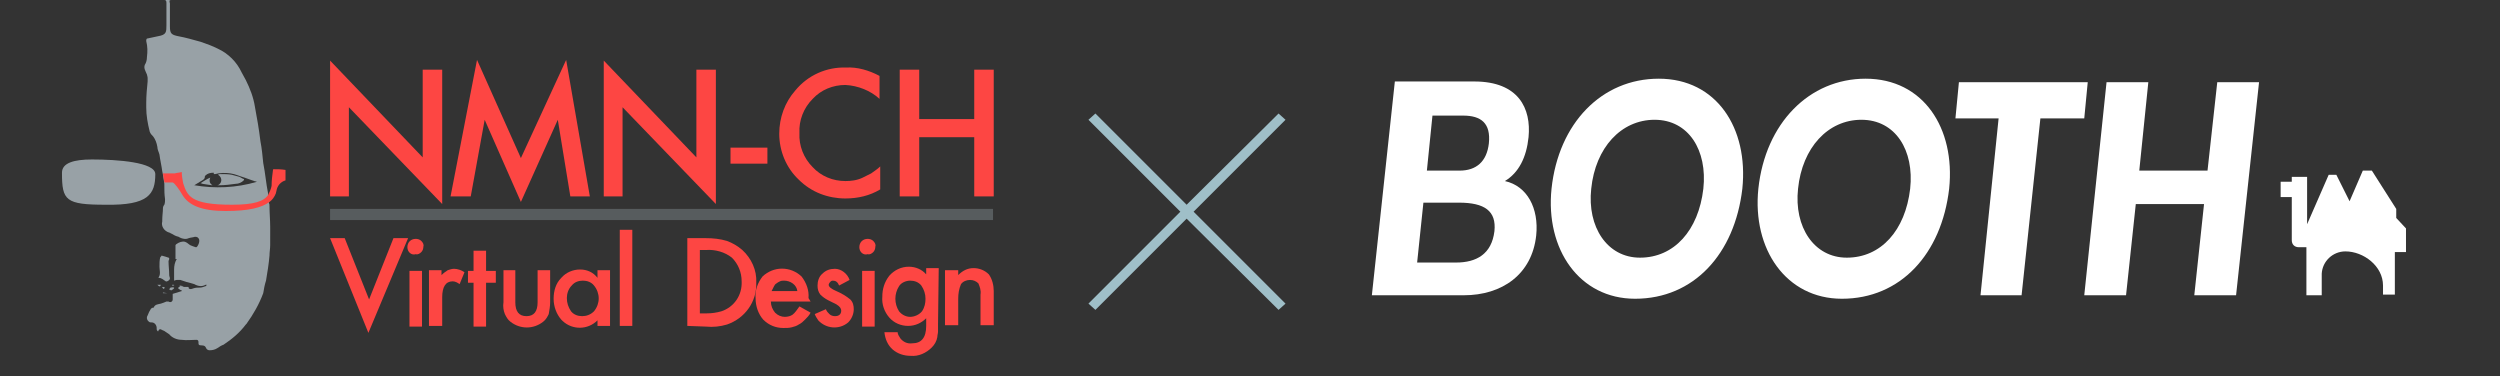<?xml version="1.0" encoding="utf-8"?>
<!-- Generator: Adobe Illustrator 21.0.2, SVG Export Plug-In . SVG Version: 6.00 Build 0)  -->
<svg version="1.1" id="レイヤー_1" xmlns="http://www.w3.org/2000/svg" xmlns:xlink="http://www.w3.org/1999/xlink" x="0px"
	 y="0px" viewBox="0 0 359 54" style="enable-background:new 0 0 359 54;" xml:space="preserve">
<rect x="0" y="0" width="359" height="54" fill="#333333" stroke="none"/>
<style type="text/css">
	.st0{fill:#98A1A6;}
	.st1{fill:#FD4643;}
	.st2{fill:#575C5E;}
	.st3{fill:#9FBFC8;}
	.st4{fill:#FFFFFF;}
</style>
<title>vchase</title>
<path class="st0" d="M34.4,25.4c-0.4-0.1-0.7-0.2-1.1-0.3c-0.5-0.1-1.1-0.1-1.6-0.1c-0.1,0-0.3,0-0.4,0.1c0.4,0.2,0.6,0.7,0.4,1.1
	c-0.1,0.2-0.3,0.4-0.5,0.4c0.1,0,0.3,0,0.4,0c0.7,0,1.5-0.1,2.2-0.2c0.5,0,0.9-0.2,1.2-0.5c0,0,0.1-0.2,0-0.2
	C34.9,25.7,34.6,25.5,34.4,25.4z"/>
<path class="st0" d="M30.1,25.9c0-0.1,0-0.2,0.1-0.4c-0.5,0.2-0.9,0.5-1.4,0.8l0.3,0.1l1.3,0.2h0.1C30.2,26.4,30.1,26.2,30.1,25.9z"
	/>
<path class="st0" d="M24.6,0L24.6,0z"/>
<path class="st0" d="M22.3,25c0-1.7-5.4-2.1-9.1-2.1c-2.6,0-4.3,0.5-4.3,1.9c0,4,0.5,4.6,6.3,4.6C21.3,29.5,22.3,27.9,22.3,25z"/>
<path class="st0" d="M38.8,32.6c0-1-0.1-2-0.1-3c0-0.2,0-0.3-0.1-0.5V29l-0.1-0.9v-0.3c-0.3-1.5-0.4-2.9-0.7-4.4
	c-0.1-1-0.2-2.1-0.4-3.1c-0.2-1.7-0.5-3.4-0.8-5c-0.2-1.3-0.7-2.6-1.3-3.8c-0.2-0.4-0.4-0.7-0.6-1.1C34,8.9,32.8,7.7,31.3,7
	c-0.8-0.4-1.6-0.7-2.5-1c-1.1-0.3-2.1-0.6-3.2-0.8c-1-0.2-1.2-0.4-1.2-1.4s0-2,0-3c0-0.1,0-0.2,0-0.3C24.3,0.1,24.3,0,24.6,0h-1
	c0.2,0,0.3,0.1,0.3,0.4c0,1.1,0,2.2,0,3.2s0,1.4-1.2,1.6l-1.4,0.3C21,5.5,21,5.7,21,5.9c0.2,0.8,0.2,1.5,0.1,2.3
	C21.1,8.6,21,9,20.8,9.3c-0.2,0.5,0.1,0.9,0.3,1.4c0,0.1,0.1,0.3,0.1,0.5c0,0.2,0,0.3,0,0.5c-0.1,1-0.2,2-0.2,3.1c0,0.2,0,0.4,0,0.6
	c0,1.2,0.2,2.3,0.5,3.5c0.1,0.3,0.3,0.5,0.5,0.7c0.3,0.4,0.5,0.9,0.6,1.5c0,0.4,0.2,0.7,0.3,1.1c0.1,0.8,0.3,1.6,0.4,2.4l0.1,0.5
	l0.2,1.3v0.3c0,0.6,0,1.2,0.1,1.9c0,0.3,0,0.5-0.1,0.8c-0.1,0.1-0.2,0.3-0.2,0.5c0,0.5-0.1,1.1-0.1,1.7c0,0.1,0,0.2,0,0.2
	c-0.2,0.7,0.3,1.4,1,1.6c0,0,0,0,0,0c0.1,0,0.2,0.1,0.2,0.1c0.3,0.1,0.5,0.3,0.8,0.4s0.4,0.1,0.5,0.2c0.4,0.2,0.9,0.3,1.3,0.1
	c0.3-0.1,0.6-0.1,0.9-0.2c0.3,0,0.5,0.1,0.6,0.4c0.1,0.4-0.2,1-0.4,1.1c0,0-0.1,0-0.1,0c-0.3-0.1-0.6-0.2-0.8-0.3s-0.6-0.6-1.1-0.5
	c-0.3,0-0.9,0.3-1,0.5c0,0.4,0,0.8,0,1.2c0,0.3,0,0.5,0,0.8h0.2c-0.3,0.4-0.4,1-0.4,1.5c0,0.5,0,1.1,0,1.6c0.1,0,0.2-0.1,0.4-0.1
	c0.1,0,0.3,0,0.5,0c0.3,0.1,0.6,0.2,0.9,0.3c0.4,0.1,0.8,0.2,1.1,0.3c0.5,0.3,1.1,0.4,1.6,0.1c0.1,0,0.1,0,0.2,0
	c-0.1,0.1-0.1,0.2-0.2,0.2c-0.3,0.1-0.5,0.2-0.8,0.2c-0.3,0-0.6,0-0.9,0.1s-0.5,0.2-0.7,0c0-0.1,0-0.2-0.1-0.2c-0.4,0-0.8,0-1.2,0
	V41l0.6,0.1c-0.2,0.1-0.4,0.1-0.6,0.1c-0.1,0-0.2,0.1-0.2,0.1c0,0.1,0,0.2,0.1,0.2c0.1,0.1,0.3,0.2,0.4,0.2v0.1l-1.3,0.4
	c0,0.3,0,0.5,0,0.8c0,0.3-0.3,0.5-0.6,0.3c-0.1,0-0.2,0-0.3,0c-0.2,0.1-0.5,0.2-0.8,0.3c-0.4,0.1-0.8,0.1-1,0.5
	c0,0.1-0.1,0.1-0.2,0.1s-0.1,0.1-0.2,0.1c-0.2,0.3-0.4,0.7-0.5,1c-0.2,0.3-0.1,0.7,0.2,0.9c0.1,0.1,0.2,0.1,0.4,0.1
	c0.4,0,0.7,0.4,0.7,0.8c0,0,0,0.1,0,0.1c0,0.1,0,0.2,0.1,0.3l0.1,0.1c0.2-0.5,0.4-0.3,0.6-0.2s0.3,0.1,0.4,0.2
	c0.2,0.1,0.4,0.3,0.6,0.4c0.4,0.5,1.1,0.8,1.8,0.8c0.7,0.1,1.4,0,2.1,0c0.2,0,0.3,0.1,0.3,0.3c0,0.4,0,0.5,0.5,0.5H29
	c0.3,0,0.5,0.1,0.6,0.4c0.1,0.2,0.3,0.3,0.5,0.3c0.4,0,0.8-0.1,1.1-0.3c0.3-0.2,0.6-0.4,0.9-0.5c1.2-0.8,2.3-1.7,3.2-2.9l0.1-0.1
	l0,0c1-1.4,1.8-2.8,2.4-4.4l0,0c0.1-0.6,0.2-1.2,0.4-1.8c0.2-1.2,0.4-2.4,0.5-3.6c0-0.5,0.1-1,0.1-1.5
	C38.8,34.5,38.8,33.5,38.8,32.6z M27.9,26.6l1.3-0.8c0.1-0.1,0.2-0.2,0.2-0.3c0-0.1,0-0.2,0.1-0.3c0.3-0.3,0.7-0.4,1.2-0.4V25
	c0.1,0,0.1,0,0.2,0c0.7-0.2,1.5-0.2,2.2-0.1c0.7,0.1,1.3,0.4,2,0.6l1.4,0.5c0.1,0,0.3,0.1,0.4,0.1C33.9,27,30.8,27.1,27.9,26.6
	L27.9,26.6z"/>
<path class="st0" d="M23.5,0L23.5,0z"/>
<path class="st0" d="M23.5,41.5c0,0,0.1-0.1,0.2-0.2c-0.1,0-0.2-0.1-0.3-0.1s-0.1,0.1-0.1,0.1S23.5,41.5,23.5,41.5z"/>
<path class="st0" d="M24,42.1L23.4,42v0.1L24,42.1L24,42.1z"/>
<path class="st0" d="M23.1,40.9h-0.5C22.9,41.2,23,41.2,23.1,40.9z"/>
<path class="st0" d="M24.5,41.3c-0.1,0-0.1,0.2-0.2,0.2s0.2,0.2,0.3,0.2c0.2-0.1,0.3-0.2,0.4-0.3v-0.1
	C24.8,41.2,24.6,41.3,24.5,41.3z"/>
<path class="st0" d="M22.8,39.9c0.4,0,0.7,0.3,1,0.5c0.2,0.1,0.6-0.2,0.6-0.4s-0.1-0.3-0.1-0.5c0-0.7-0.1-1.3-0.1-2
	c0-0.1,0.1-0.2,0.1-0.3s0-0.2-0.1-0.2c-0.3-0.1-0.6-0.2-1-0.3C23.2,36.8,23,36.9,23,37c-0.1,0.4-0.1,0.8-0.1,1.3s0.2,1-0.1,1.5
	C22.7,39.8,22.8,39.9,22.8,39.9z"/>
<path class="st0" d="M25,40.9h-0.3V41H25V40.9z"/>
<path class="st1" d="M39.3,24.3c0,0-0.1,0-0.1,0.1c-0.1,0.8-0.2,1.5-0.2,2.3c-0.1,0.5-0.3,0.9-0.5,1.3c-0.6,0.9-2,1.4-5.2,1.4
	c-6,0-6.4-1.3-7-3.1c-0.1-0.5-0.2-1.1-0.2-1.6c-0.3,0.1-0.7,0.1-1,0.2h-1.7l0.2,1.3h1.2c0.3,0.1,1,1.1,1.4,1.8
	c0.9,1.5,2.8,2.3,6.2,2.3s5.2-0.5,6.3-1.3c0.4-0.3,0.7-0.7,0.9-1.2c0-0.1,0.1-0.3,0.1-0.4c0.1-0.7,0.6-1.3,1.3-1.5v-1.5
	C40.4,24.3,39.9,24.3,39.3,24.3z"/>
<path class="st1" d="M47.4,28.2V8.7l13.3,13.9V10h2.8v19.3L50.1,15.4v12.8H47.4z"/>
<path class="st1" d="M64.7,28.2l3.8-19.6l6.3,14.1l6.5-14.1l3.4,19.6h-2.8l-1.8-11L74.8,29l-5.2-11.8l-2,11L64.7,28.2z"/>
<path class="st1" d="M86.7,28.2V8.7l13.3,13.9V10h2.8v19.3L89.4,15.4v12.8H86.7z"/>
<path class="st1" d="M104.9,21.2h5.3v2.3h-5.3V21.2z"/>
<path class="st1" d="M126.3,10.9v3.3c-1.3-1.2-3.1-1.9-4.9-2c-1.8,0-3.5,0.7-4.7,2c-1.3,1.3-2,3.1-1.9,4.9c-0.1,1.8,0.6,3.6,1.9,4.9
	c1.2,1.3,2.9,2,4.7,2c0.8,0,1.7-0.1,2.5-0.5c0.4-0.2,0.8-0.4,1.2-0.6c0.4-0.3,0.9-0.6,1.3-1v3.3c-1.5,0.9-3.2,1.3-5,1.3
	c-2.5,0-4.9-0.9-6.7-2.7c-1.8-1.7-2.8-4.1-2.8-6.6c0-2.3,0.8-4.5,2.3-6.2c1.8-2.2,4.5-3.4,7.3-3.3C123.1,9.6,124.8,10.1,126.3,10.9z
	"/>
<path class="st1" d="M132,17.1h7.9V10h2.8v18.2h-2.8v-8.5H132v8.5h-2.8V10h2.8V17.1z"/>
<rect x="47.4" y="30" class="st2" width="95.2" height="1.6"/>
<path class="st1" d="M49.5,34.2l3.5,8.8l3.5-8.8h2.1l-5.7,13.6l-5.5-13.6H49.5z"/>
<path class="st1" d="M58.5,35.5c0-0.7,0.5-1.2,1.2-1.2c0.3,0,0.6,0.1,0.8,0.3c0.2,0.2,0.4,0.5,0.3,0.8c0,0.3-0.1,0.6-0.3,0.8
	c-0.2,0.2-0.5,0.4-0.8,0.3C59.1,36.7,58.5,36.2,58.5,35.5C58.5,35.5,58.5,35.5,58.5,35.5L58.5,35.5z M60.6,38.9v8h-1.8v-8H60.6z"/>
<path class="st1" d="M61.6,38.8h1.8v0.7c0.3-0.3,0.6-0.5,0.9-0.7c0.3-0.1,0.6-0.2,0.9-0.2c0.5,0,1.1,0.2,1.5,0.5L66,40.8
	c-0.3-0.2-0.6-0.4-1-0.4c-1,0-1.5,0.8-1.5,2.3v4.1h-1.9V38.8z"/>
<path class="st1" d="M69.8,40.6v6.3H68v-6.3h-0.8v-1.7H68v-2.9h1.8v2.9h1.4v1.7H69.8z"/>
<path class="st1" d="M74,38.8v4.6c0,1.3,0.5,2,1.6,2s1.6-0.7,1.6-2v-4.6H79v4.6c0,0.6-0.1,1.1-0.2,1.7c-0.2,0.4-0.4,0.8-0.8,1.1
	c-1.4,1.1-3.3,1.1-4.7,0c-0.4-0.3-0.6-0.7-0.8-1.1c-0.2-0.5-0.3-1.1-0.2-1.7v-4.6H74z"/>
<path class="st1" d="M85.8,38.8h1.8v8h-1.8V46c-1.4,1.4-3.6,1.4-5,0.1c-0.1-0.1-0.1-0.1-0.2-0.2c-0.7-0.8-1.1-1.9-1.1-3
	c0-1.1,0.3-2.2,1.1-3c0.7-0.8,1.7-1.2,2.7-1.2c1,0,1.9,0.4,2.5,1.2L85.8,38.8z M81.4,42.8c0,0.7,0.2,1.3,0.6,1.9
	c0.4,0.5,1,0.7,1.6,0.7c0.6,0,1.2-0.2,1.7-0.7c0.9-1.1,0.9-2.6,0-3.7c-0.4-0.5-1-0.7-1.6-0.7c-0.6,0-1.2,0.2-1.6,0.7
	C81.6,41.5,81.4,42.2,81.4,42.8L81.4,42.8z"/>
<path class="st1" d="M90.8,33v13.8H89V33H90.8z"/>
<path class="st1" d="M98.7,46.8V34.2h2.7c1,0,2,0.1,3,0.4c0.8,0.3,1.5,0.7,2.2,1.3c1.3,1.2,2.1,2.9,2,4.7c0.1,2.7-1.6,5.1-4.2,6
	c-1,0.3-2,0.4-3,0.3L98.7,46.8z M100.6,45h0.9c0.7,0,1.4-0.1,2.1-0.3c1.8-0.6,3-2.3,2.9-4.3c0-1.3-0.5-2.5-1.4-3.4
	c-1-0.8-2.4-1.2-3.7-1.1h-0.9V45z"/>
<path class="st1" d="M116.4,43.3h-5.7c0,0.6,0.2,1.1,0.6,1.6c0.4,0.4,0.9,0.6,1.4,0.6c0.4,0,0.8-0.1,1.1-0.3c0.4-0.3,0.7-0.8,1-1.2
	l1.6,0.9c-0.2,0.4-0.5,0.7-0.8,1c-0.3,0.3-0.5,0.5-0.9,0.7c-0.3,0.2-0.6,0.3-1,0.4c-0.4,0.1-0.8,0.1-1.2,0.1c-1.1,0-2.1-0.4-2.9-1.2
	c-0.7-0.8-1.1-1.9-1.1-3.1c-0.1-1.1,0.3-2.2,1-3.1c1.6-1.5,4-1.5,5.6,0c0.7,0.9,1.1,2,1,3.1L116.4,43.3z M114.5,41.8
	c-0.1-0.9-1-1.5-1.9-1.5c-0.2,0-0.4,0-0.6,0.1c-0.2,0.1-0.4,0.2-0.5,0.3c-0.2,0.1-0.3,0.3-0.4,0.5c-0.1,0.2-0.2,0.4-0.3,0.6
	L114.5,41.8z"/>
<path class="st1" d="M122,40.2l-1.5,0.8c-0.2-0.5-0.5-0.7-0.9-0.7c-0.2,0-0.3,0.1-0.4,0.2c-0.1,0.1-0.2,0.3-0.2,0.4
	c0,0.3,0.4,0.6,1.1,0.9c0.7,0.3,1.4,0.7,2,1.2c0.4,0.4,0.5,0.9,0.5,1.4c0,0.7-0.3,1.4-0.8,1.9c-1.3,1.1-3.2,0.9-4.3-0.3
	c-0.2-0.3-0.4-0.6-0.5-0.9l1.6-0.7c0.1,0.3,0.3,0.5,0.5,0.7c0.2,0.2,0.5,0.3,0.8,0.3c0.6,0,0.9-0.3,0.9-0.8c0-0.3-0.2-0.6-0.7-0.9
	l-0.6-0.3l-0.6-0.3c-0.4-0.2-0.8-0.5-1.1-0.8c-0.3-0.4-0.4-0.8-0.4-1.3c0-0.6,0.2-1.3,0.7-1.7c0.5-0.5,1.1-0.7,1.8-0.7
	C120.8,38.6,121.7,39.3,122,40.2z"/>
<path class="st1" d="M135.7,38.8h1.9v0.7c0.6-0.6,1.3-1,2.2-1c0.8,0,1.6,0.3,2.2,0.9c0.5,0.7,0.7,1.6,0.7,2.4v4.9h-1.9v-4.4
	c0.1-0.6-0.1-1.1-0.3-1.6c-0.3-0.3-0.7-0.5-1.2-0.5c-0.5,0-1,0.2-1.3,0.6c-0.3,0.7-0.4,1.4-0.4,2.1v3.8h-1.9L135.7,38.8z"/>
<path class="st1" d="M134.7,46.6c0,0.4,0,0.7,0,1c0,0.3-0.1,0.5-0.1,0.8c-0.1,0.6-0.4,1.1-0.8,1.5c-0.8,0.8-1.9,1.3-3,1.2
	c-1,0-1.9-0.3-2.6-0.9c-0.7-0.6-1.1-1.5-1.2-2.5h1.9c0,0.3,0.2,0.6,0.4,0.9c0.4,0.5,1,0.8,1.7,0.7c1.3,0,2-0.8,2-2.5v-1.1
	c-0.7,0.7-1.6,1.1-2.6,1.1c-1,0-2-0.4-2.7-1.2c-0.7-0.8-1.1-1.9-1-3c0-1.1,0.3-2.1,1-3c0.7-0.8,1.7-1.3,2.8-1.3c1,0,1.9,0.4,2.5,1.1
	v-0.9h1.8L134.7,46.6z M132.9,42.9c0-0.7-0.2-1.3-0.6-1.9c-0.4-0.5-1-0.7-1.6-0.7c-0.6,0-1.3,0.3-1.6,0.8c-0.7,1.1-0.7,2.5,0,3.6
	c0.4,0.5,1,0.8,1.6,0.8c0.6,0,1.3-0.3,1.7-0.8C132.8,44.1,132.9,43.5,132.9,42.9z"/>
<path class="st1" d="M123.4,35.5c0-0.7,0.5-1.2,1.2-1.2c0.3,0,0.6,0.1,0.8,0.3c0.2,0.2,0.4,0.5,0.3,0.8c0,0.3-0.1,0.6-0.3,0.8
	c-0.2,0.2-0.5,0.4-0.8,0.3C124,36.7,123.4,36.2,123.4,35.5C123.4,35.5,123.4,35.5,123.4,35.5L123.4,35.5z M125.6,38.9v8h-1.8v-8
	H125.6z"/>
<polygon class="st3" points="184.6,17.2 183.6,16.3 170.4,29.4 157.3,16.3 156.3,17.2 169.5,30.4 156.3,43.6 157.3,44.5 170.4,31.4 
	183.6,44.5 184.6,43.6 171.4,30.4 "/>
<g>
	<polygon class="st4" points="318.4,11.8 317,24.5 307.2,24.5 308.5,11.8 302.5,11.8 299.3,42.4 305.3,42.4 306.7,29.3 316.5,29.3 
		315.1,42.4 321.1,42.4 324.4,11.8 	"/>
	<polygon class="st4" points="299.8,11.8 293.6,11.8 287.6,11.8 281.3,11.8 280.8,17 287,17 284.4,42.4 290.3,42.4 293,17 299.3,17 
			"/>
	<path class="st4" d="M267.9,11.3c-8.1,0-14.4,6.4-15.4,15.8c-0.9,8.7,4,15.8,12,15.8c8.4,0,14.3-6.4,15.4-15.8
		C280.8,18.4,276.2,11.3,267.9,11.3z M265.2,37c-4.7,0-7.6-4.4-7-9.9c0.6-5.9,4.3-9.9,9.1-9.9c4.9,0,7.6,4.4,7,9.9
		C273.6,33.1,270.1,37,265.2,37L265.2,37z"/>
	<path class="st4" d="M238.2,11.3c-8.2,0-14.4,6.4-15.4,15.8c-0.9,8.7,4,15.8,12,15.8c8.4,0,14.3-6.4,15.4-15.8
		C251.1,18.4,246.5,11.3,238.2,11.3z M235.5,37c-4.7,0-7.6-4.4-7-9.9c0.6-5.9,4.3-9.9,9.1-9.9c4.9,0,7.6,4.4,7,9.9
		C243.9,33.1,240.4,37,235.5,37L235.5,37z"/>
	<path class="st4" d="M216.1,26c2-1.2,3.1-3.4,3.4-6.3c0.4-4.1-1.4-8-7.8-8h-11.4L197,42.4h13.2c5.5,0,9.8-3,10.4-8.6
		C221,29.9,219.3,26.7,216.1,26z M210.1,16.6c2.6,0,4,1.1,3.7,4c-0.3,2.6-1.8,3.9-4.2,3.9h-4.7l0.8-7.9H210.1z M209.1,37.7h-5.6
		l0.9-8.6h5.1c3.7,0,5.4,1.2,5.1,4.1C214.2,36.5,212,37.7,209.1,37.7z"/>
	<path class="st4" d="M344.1,31.3V30l-3.5-5.5h-1.3l-1.9,4.4l-1.9-3.8h-1.1l-3.1,7.1v-6.8h-2.2v0.7h-1.6v2.2h1.6v6.2
		c0,0.6,0.4,1,1,1l0,0h1.1v6.9h2.2v-3.1c0.1-1.8,1.6-3.2,3.4-3.2c0,0,0,0,0,0c2.6,0,5.4,2.1,5.4,4.9v1.3h1.7v-6.1h1.6v-3.4
		L344.1,31.3z"/>
</g>
</svg>
